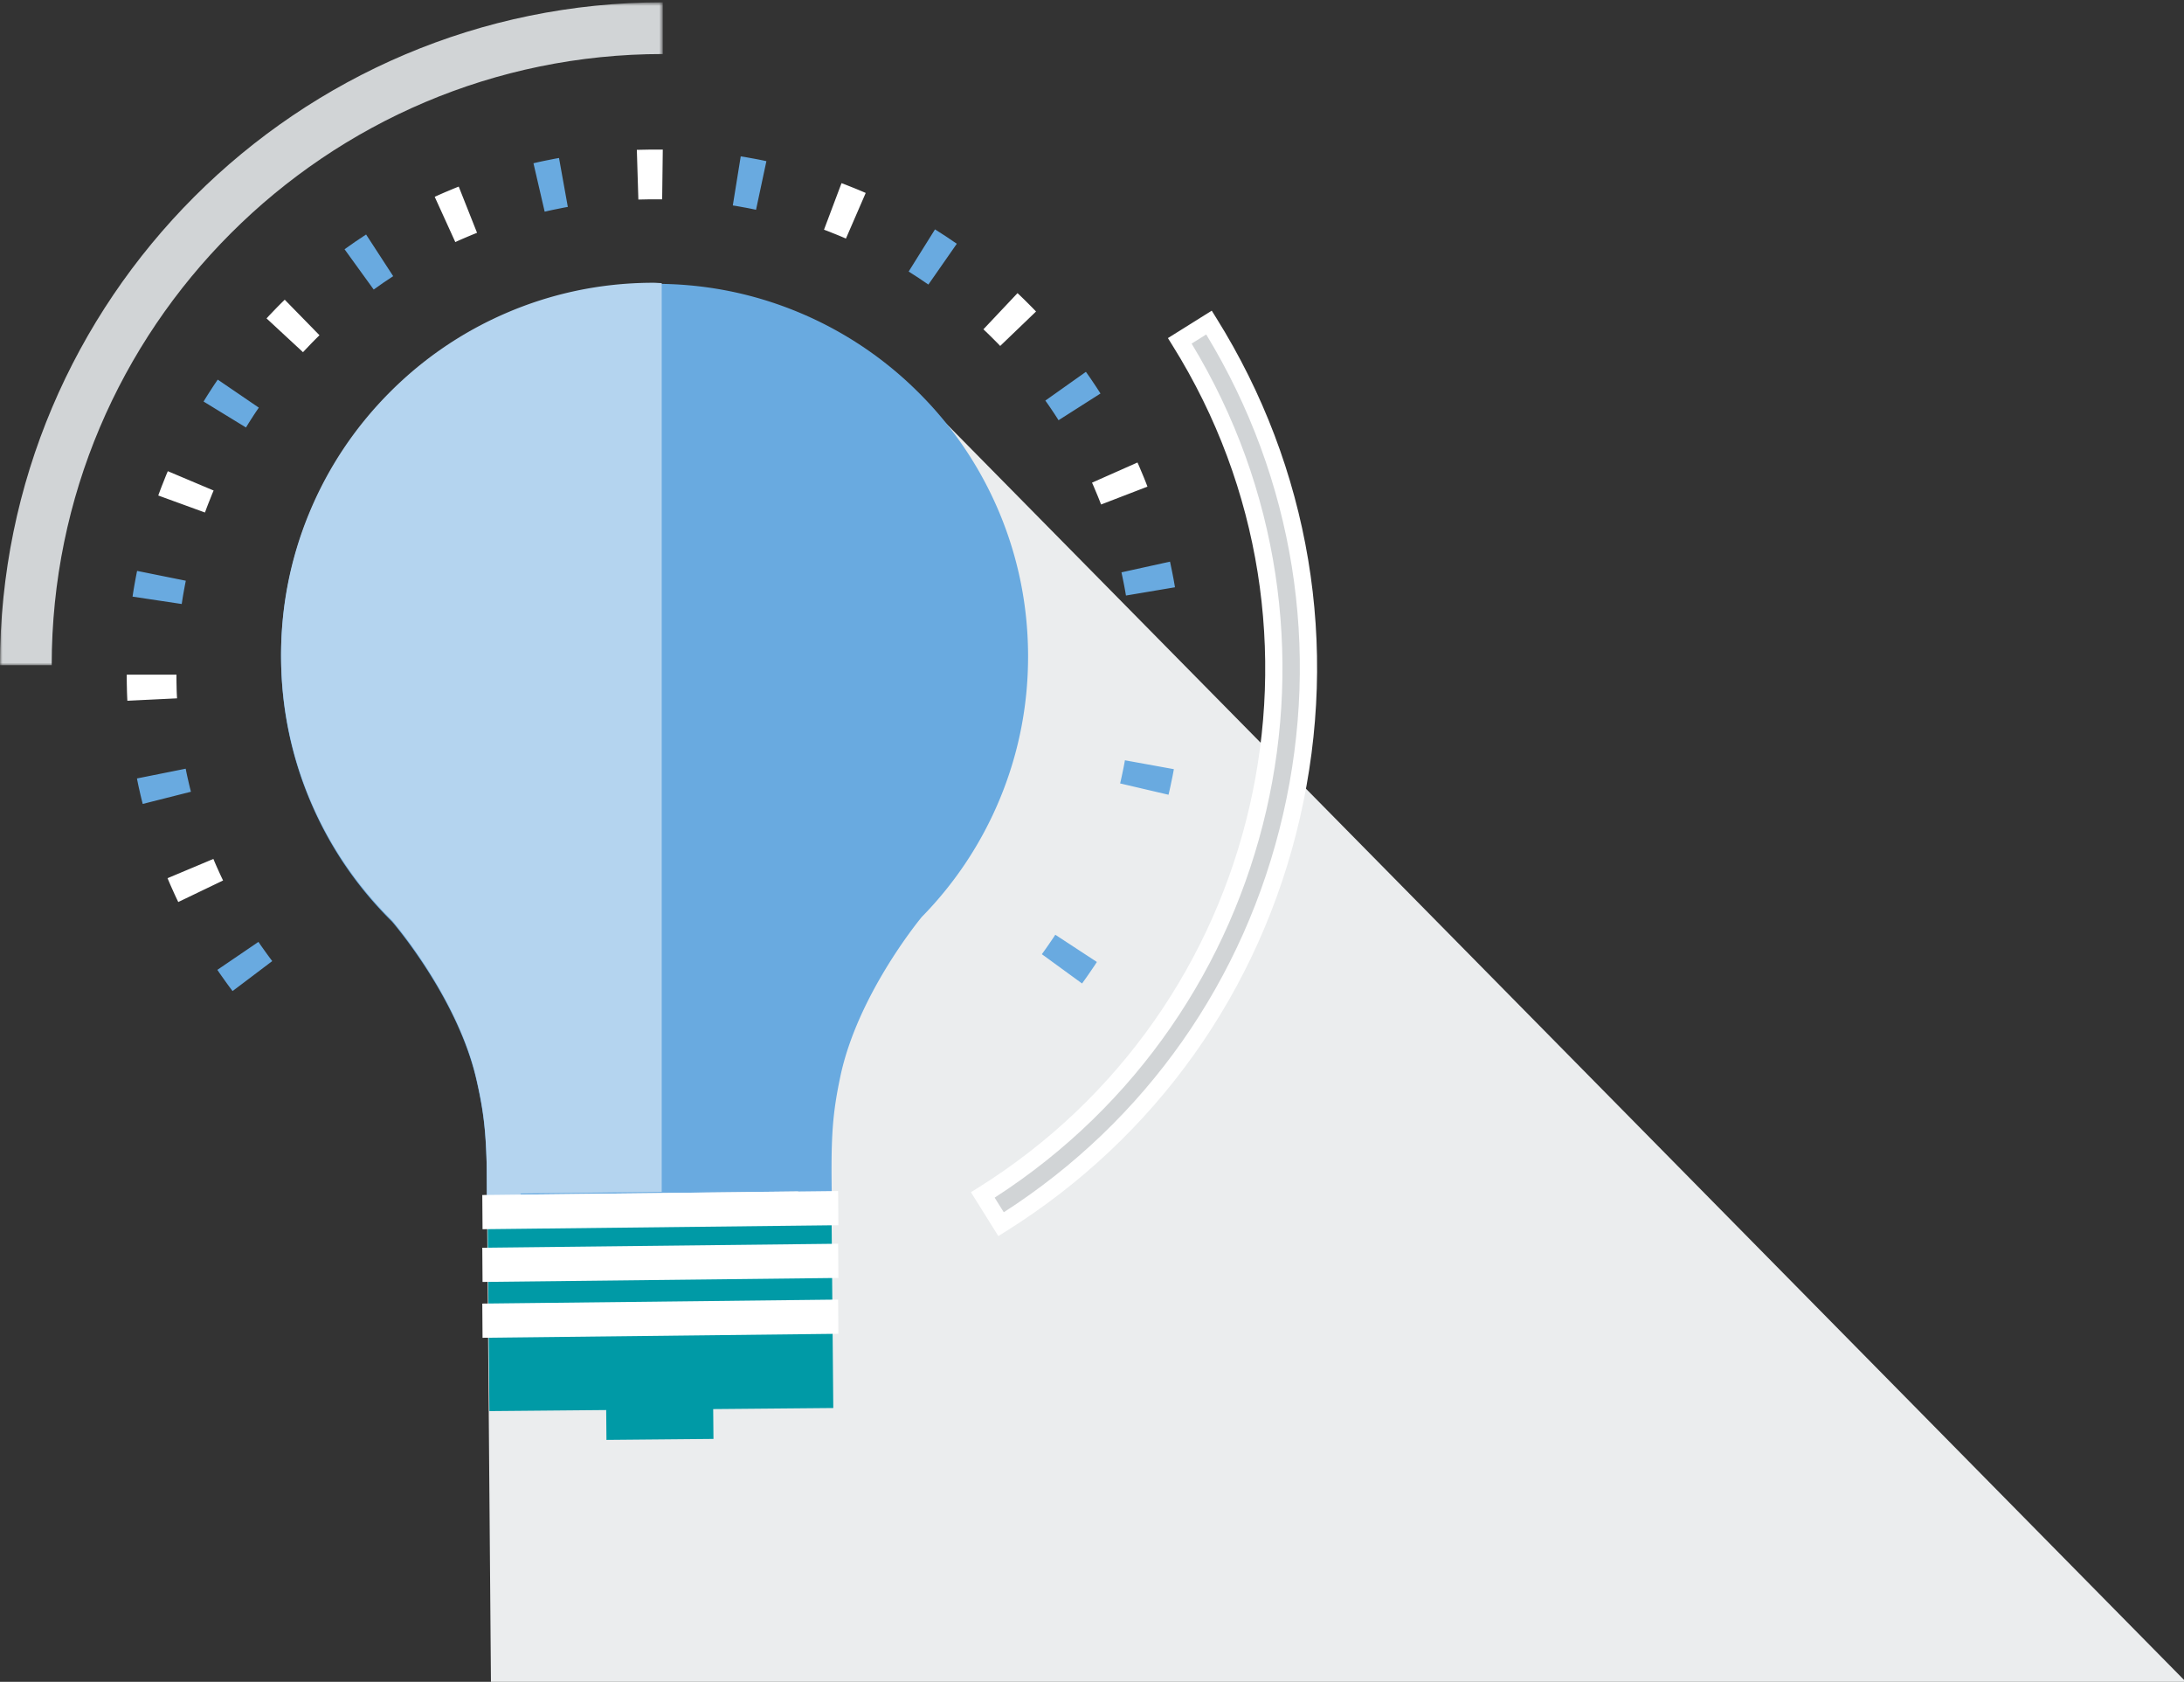 <svg xmlns="http://www.w3.org/2000/svg" xmlns:xlink="http://www.w3.org/1999/xlink" width="439" height="338" viewBox="0 0 439 338"><rect x="0" y="0" width="439" height="338" fill="#333333" stroke="none"/><defs><path id="a" d="M0 1.777h133.223V135H0z"/></defs><g fill="none" fill-rule="evenodd"><path fill="#EBEDEE" d="M97.16 151.955l1.525 186.262h340.917L185.808 80.672z"/><path fill="#009AA6" d="M167.497 282.967l-.36-40.057-69.125.62.36 40.057 23.476-.211.055 5.997 21.508-.197-.055-5.994z"/><path fill="#69AAE0" d="M220.48 193.328s-.18.274-.446.686c-.278.406-.645.95-1.016 1.49-.74 1.085-1.517 2.145-1.517 2.145l-8.08-5.883s.704-.96 1.373-1.94c.336-.489.668-.98.921-1.348l.406-.624 8.36 5.474zm15.473-38.749s-.219 1.295-.506 2.577c-.253 1.286-.565 2.564-.565 2.564l-9.728-2.276s.28-1.154.509-2.318c.256-1.16.454-2.332.454-2.332l9.836 1.785zm-.772-41.706s.277 1.282.53 2.571a74.41 74.41 0 0 1 .468 2.581l-9.853 1.66s-.19-1.171-.423-2.335a128.837 128.837 0 0 0-.482-2.328l9.76-2.149zm-16.906-38.145s.769 1.063 1.493 2.161a71.964 71.964 0 0 1 1.438 2.194l-8.433 5.37s-.627-1.012-1.3-1.993c-.65-.99-1.35-1.954-1.35-1.954l8.152-5.778zM187.943 46.1s1.105.71 2.21 1.416l2.172 1.473-5.713 8.2s-.984-.665-1.964-1.334c-1.001-.64-2-1.282-2-1.282l5.295-8.474zm-39.051-14.678l.807.128c.485.087 1.133.208 1.777.323a64.8 64.8 0 0 1 2.575.516l-2.083 9.773s-1.16-.26-2.331-.467c-.582-.104-1.168-.212-1.608-.291l-.73-.115 1.593-9.867zm-41.663 1.386s1.275-.309 2.56-.562a547.48 547.48 0 0 0 1.77-.353l.808-.142 1.77 9.836s-.29.048-.73.128c-.437.087-1.02.204-1.601.322a56.074 56.074 0 0 0-2.322.506l-2.255-9.735zM69.257 50.092l2.145-1.51c1.095-.728 2.183-1.456 2.183-1.456l5.45 8.377-1.979 1.317-1.943 1.368-5.856-8.096zM40.922 80.698s.672-1.126 1.396-2.221c.703-1.109 1.452-2.186 1.452-2.186l8.256 5.633s-.68.974-1.317 1.978c-.651.991-1.264 2.01-1.264 2.01l-8.523-5.214zm-14.278 39.204s.19-1.299.423-2.591c.228-1.292.488-2.578.488-2.578l9.794 1.975s-.232 1.164-.44 2.332c-.21 1.17-.38 2.345-.38 2.345l-9.885-1.483zm2.044 41.663s-.333-1.271-.614-2.553c-.304-1.275-.544-2.567-.544-2.567l9.798-1.961s.219 1.167.496 2.324c.253 1.161.554 2.308.554 2.308l-9.69 2.45z"/><path fill="#FFF" d="M228.641 92.949s.135.298.336.748c.187.454.444 1.06.7 1.667.51 1.205.97 2.435.97 2.435l-9.323 3.59s-.42-1.113-.884-2.207c-.232-.548-.457-1.095-.63-1.504l-.305-.68 9.136-4.05zM204.528 58.91s.956.898 1.885 1.826c.464.465.928.929 1.271 1.279.343.353.568.589.568.589l-7.206 6.922s-.204-.215-.513-.537c-.315-.315-.734-.735-1.153-1.157a94.378 94.378 0 0 0-1.708-1.653l6.856-7.269zm-35.377-22.1l.77.288c.457.18 1.066.426 1.676.665a91.207 91.207 0 0 1 2.418 1.015l-3.977 9.167s-1.088-.478-2.193-.918c-.55-.218-1.102-.44-1.514-.603-.42-.159-.7-.26-.7-.26l3.52-9.354zm-41.141-6.694s1.302-.027 2.605-.052c1.306 0 2.609.004 2.609.004l-.125 9.995-2.394-.007-2.39.049-.305-9.989zm-40.631 9.438s1.192-.547 2.4-1.056c.607-.253 1.213-.506 1.667-.697.458-.183.762-.301.762-.301l3.683 9.288s-.273.111-.69.274c-.408.17-.959.398-1.506.63a74.203 74.203 0 0 0-2.176.957l-4.14-9.095zM53.576 63.99l.554-.602c.343-.354.797-.828 1.25-1.3a84.716 84.716 0 0 1 1.854-1.857l6.985 7.144s-.852.828-1.677 1.68c-.409.43-.821.86-1.13 1.182-.304.326-.505.544-.505.544l-7.331-6.79zM31.814 99.582s.44-1.237.932-2.456c.242-.61.481-1.22.665-1.677.194-.45.322-.755.322-.755l9.209 3.887-.295.682c-.162.416-.38.967-.602 1.518-.447 1.101-.842 2.22-.842 2.22l-9.39-3.419zm-6.212 41.25s-.076-1.31-.094-2.62c-.038-1.312-.031-2.622-.031-2.622l9.995.003s-.01 1.189.025 2.377c.013 1.192.09 2.377.09 2.377l-9.985.485zm10.231 40.446s-.582-1.178-1.105-2.38c-.55-1.192-1.05-2.408-1.05-2.408l9.213-3.873s.45 1.098.949 2.179a56.265 56.265 0 0 0 1.001 2.152l-9.008 4.33z"/><path fill="#69AAE0" d="M46.748 199.176s-.793-1.043-1.555-2.113c-.382-.537-.76-1.07-1.043-1.473-.274-.408-.461-.679-.461-.679l8.263-5.623.416.617c.256.364.602.845.945 1.33.69.97 1.41 1.916 1.41 1.916l-7.975 6.025zm153.757-97.026a74.635 74.635 0 0 0-16.256-23.65 74.586 74.586 0 0 0-23.94-15.829c-9.264-3.821-19.076-5.716-29.192-5.623l-.423.004c-10.103.09-19.894 2.158-29.089 6.146-8.88 3.849-16.834 9.316-23.649 16.252-6.815 6.94-12.14 14.991-15.83 23.94-3.824 9.268-5.716 19.087-5.622 29.193.09 10.106 2.158 19.89 6.146 29.088 3.828 8.835 9.264 16.758 16.152 23.549 1.074 1.254 13.32 15.871 16.966 31.832 1.79 7.834 2.168 12.459 2.127 26.05l6.756.021c.003-1.095-.004-2.047-.007-3.038l55.793-.652c.014 1.04.028 2.041.052 3.191l6.753-.145c-.285-13.585.01-18.217 1.663-26.085 3.36-16.02 15.344-30.852 16.39-32.127a74.574 74.574 0 0 0 15.73-23.836c3.824-9.268 5.716-19.086 5.623-29.193-.09-10.106-2.159-19.893-6.143-29.088"/><path fill="#B4D4EF" d="M133.01 239.528V56.897c-.634-.007-1.257-.08-1.895-.073l-.423.004c-10.102.09-19.89 2.158-29.085 6.142-8.883 3.85-16.837 9.32-23.652 16.256-6.812 6.936-12.14 14.991-15.83 23.94-3.821 9.264-5.713 19.086-5.623 29.19.09 10.105 2.159 19.893 6.146 29.088a74.595 74.595 0 0 0 16.156 23.552c1.07 1.254 13.317 15.867 16.962 31.829 1.795 7.833 2.169 12.462 2.127 26.05l6.756.024c.004-1.098-.003-2.048-.007-3.042l28.368-.329z"/><path fill="#FFF" d="M96.994 257.63l-.052-6.873 71.526-.804.052 6.874zm0 11.223l-.052-6.873 71.526-.804.052 6.874zm0-21.819l-.052-6.874 71.526-.803.052 6.873z"/><path fill="#D1D4D6" d="M197.551 240.149c58.243-36.41 76.003-113.413 39.593-171.652l5.873-3.676c38.44 61.482 19.689 142.768-41.79 181.204l-3.676-5.876z"/><path fill="#FFF" d="M199.933 240.69l1.836 2.938c28.559-18.38 48.466-46.706 56.133-79.951 7.667-33.25 2.18-67.435-15.445-96.461l-2.934 1.836c35.404 58.378 17.808 134.668-39.59 171.638zm.742 7.723l-5.512-8.814 1.472-.918c57.429-35.903 74.942-111.836 39.039-169.268l-.915-1.466 8.81-5.512.915 1.469c18.837 30.124 24.803 65.837 16.793 100.552-8.003 34.712-29.006 64.202-59.133 83.035l-1.47.922z"/><g transform="translate(0 -1.312)"><mask id="b" fill="#fff"><use xlink:href="#a"/></mask><path fill="#D1D4D6" d="M10.394 135H0C0 61.54 59.764 1.777 133.223 1.777v10.394c-67.729 0-122.83 55.1-122.83 122.829" mask="url(#b)"/></g></g></svg>